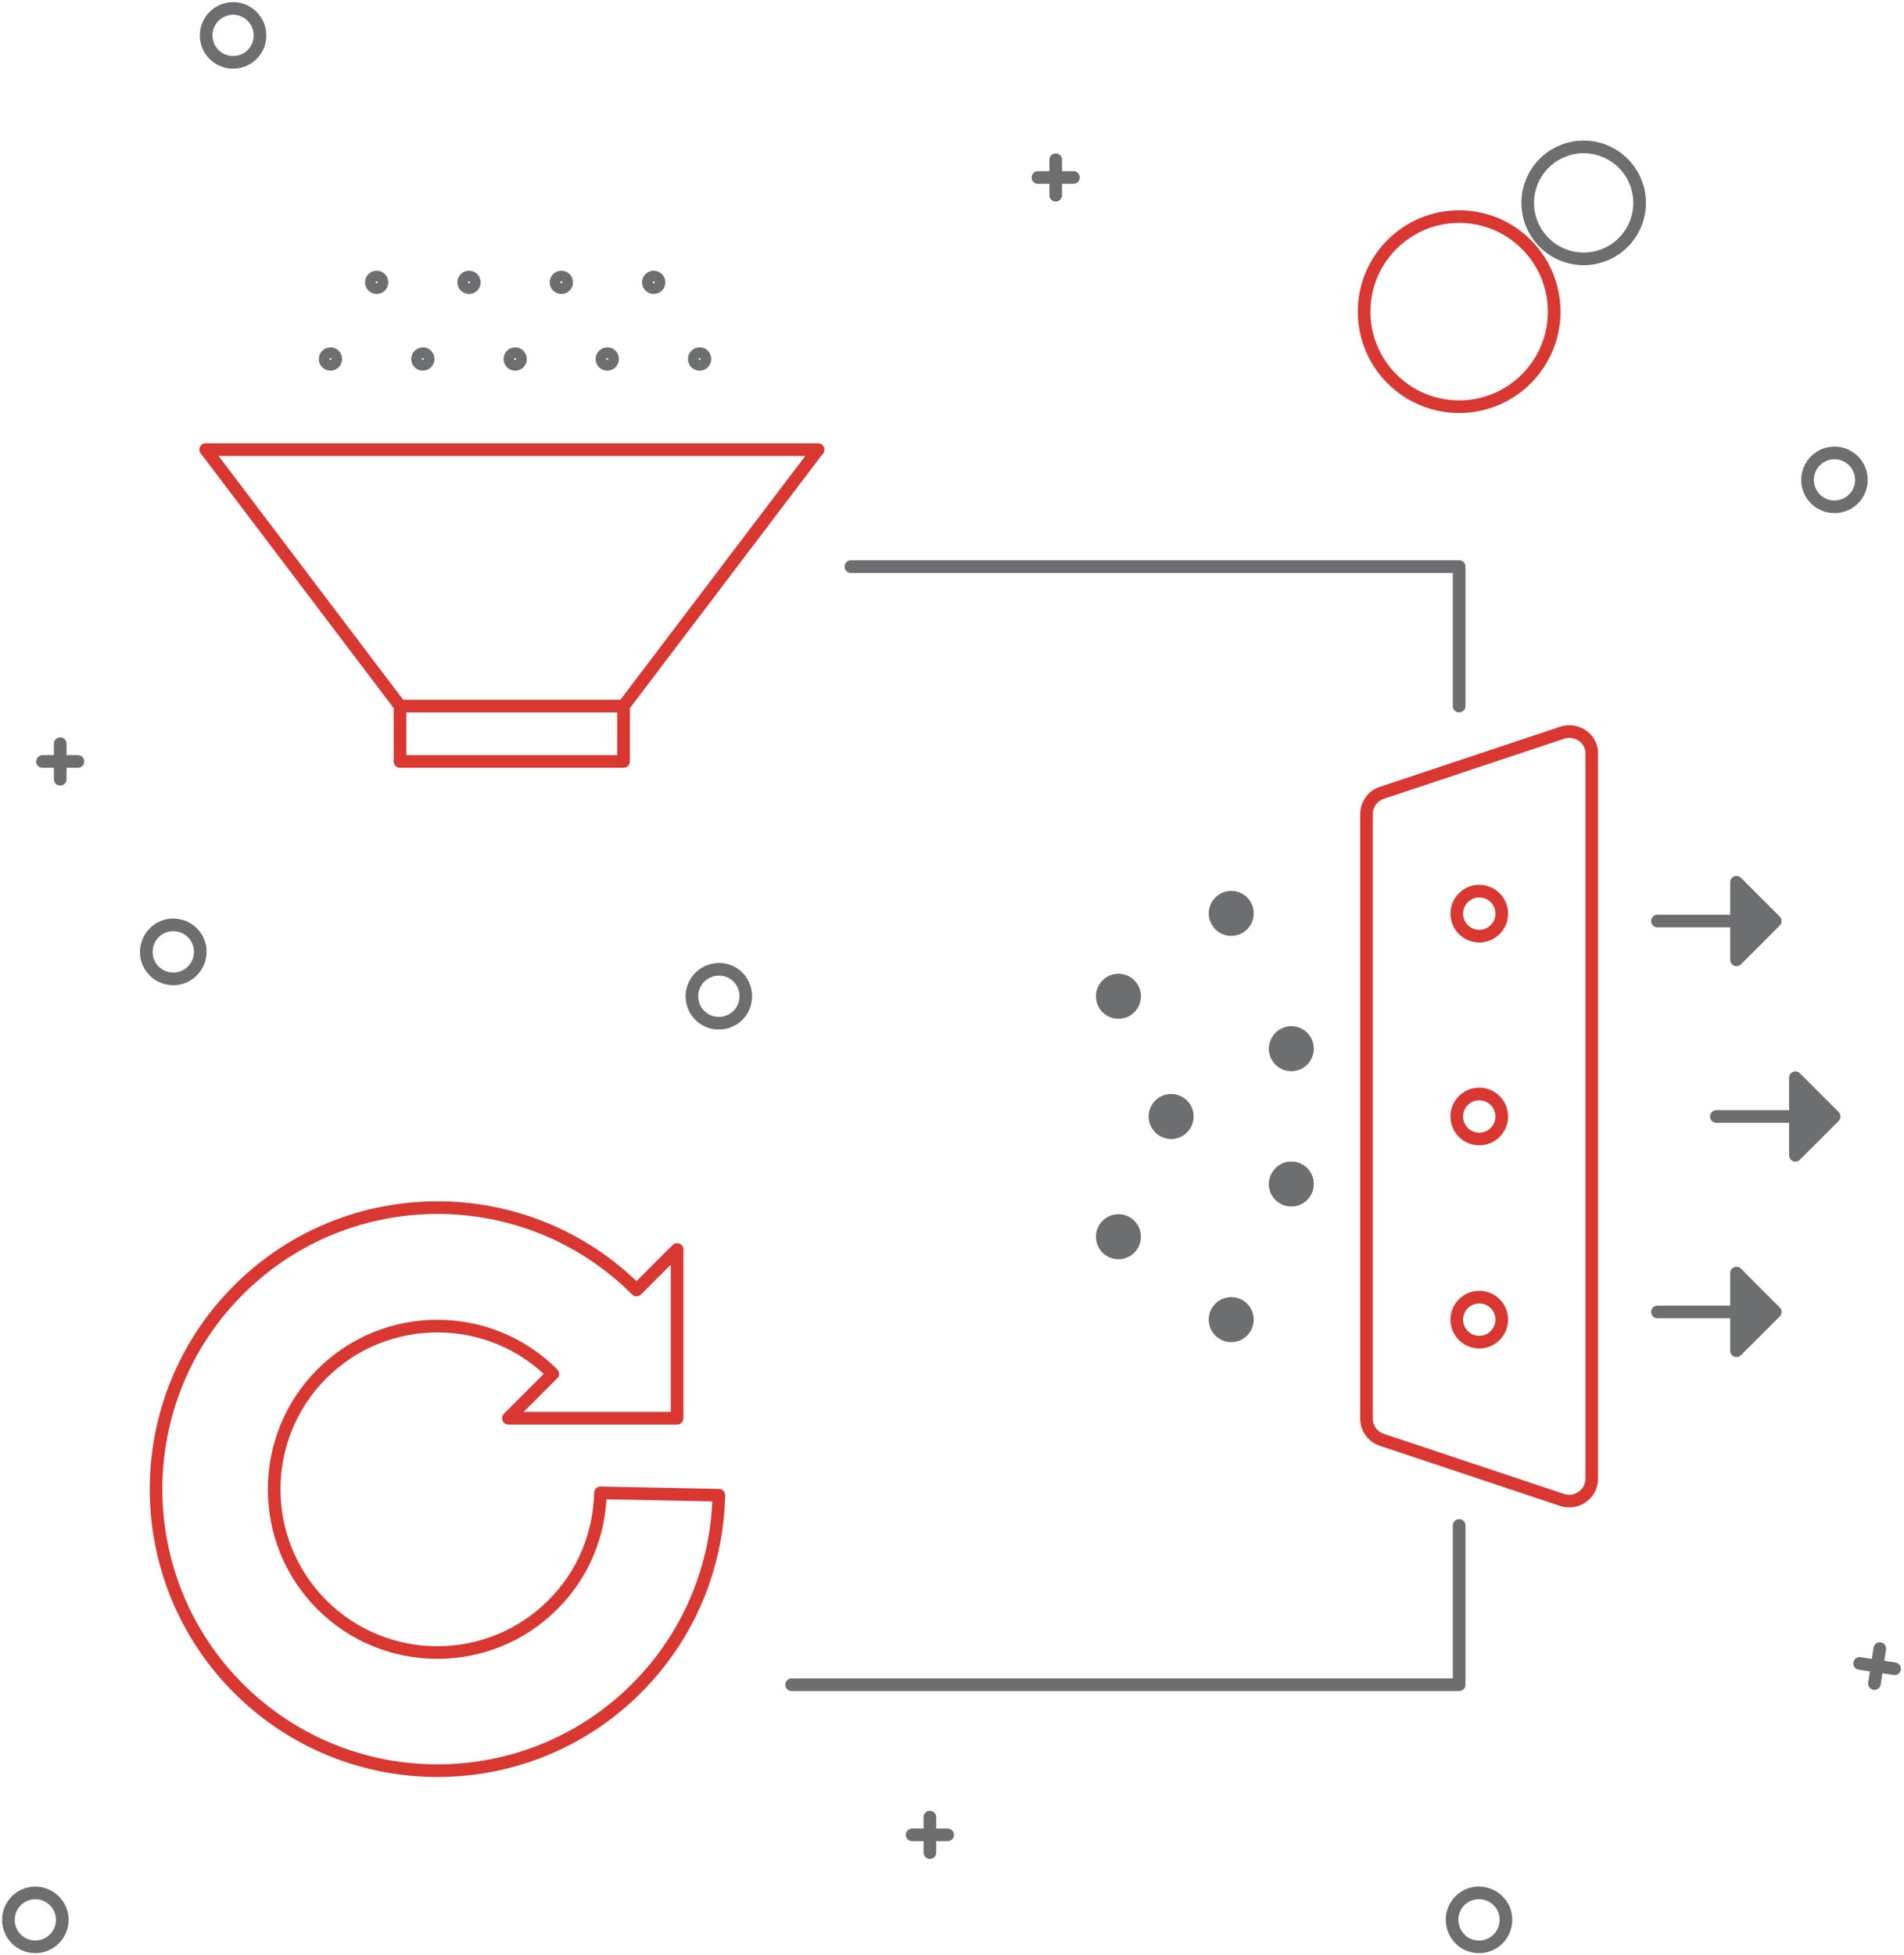 <svg width="226" height="232" viewBox="0 0 226 232" fill="none" xmlns="http://www.w3.org/2000/svg">
<path d="M132.757 115.541C134.232 115.541 135.427 116.735 135.427 118.211C135.427 119.686 134.232 120.881 132.757 120.881C131.281 120.881 130.086 119.686 130.086 118.211C130.086 116.735 131.281 115.541 132.757 115.541Z" fill="#6D6E70"/>
<path d="M146.143 105.703C147.619 105.703 148.813 106.897 148.813 108.373C148.813 109.849 147.619 111.043 146.143 111.043C144.667 111.043 143.473 109.849 143.473 108.373C143.473 106.932 144.667 105.703 146.143 105.703Z" fill="#6D6E70"/>
<path d="M153.275 121.759C154.751 121.759 155.945 122.954 155.945 124.43C155.945 125.905 154.751 127.1 153.275 127.1C151.8 127.1 150.605 125.905 150.605 124.43C150.605 122.989 151.8 121.759 153.275 121.759Z" fill="#6D6E70"/>
<path d="M132.757 144.07C134.232 144.07 135.427 145.265 135.427 146.741C135.427 148.216 134.232 149.411 132.757 149.411C131.281 149.411 130.086 148.216 130.086 146.741C130.086 145.265 131.281 144.07 132.757 144.07Z" fill="#6D6E70"/>
<path d="M146.143 153.908C147.619 153.908 148.813 155.102 148.813 156.578C148.813 158.054 147.619 159.248 146.143 159.248C144.667 159.248 143.473 158.054 143.473 156.578C143.473 155.102 144.667 153.908 146.143 153.908Z" fill="#6D6E70"/>
<path d="M153.275 137.816C154.751 137.816 155.945 139.011 155.945 140.486C155.945 141.962 154.751 143.156 153.275 143.156C151.8 143.156 150.605 141.962 150.605 140.486C150.605 139.046 151.8 137.816 153.275 137.816Z" fill="#6D6E70"/>
<path d="M139.011 129.805C140.486 129.805 141.681 131 141.681 132.475C141.681 133.951 140.486 135.146 139.011 135.146C137.535 135.146 136.34 133.951 136.34 132.475C136.34 131 137.535 129.805 139.011 129.805Z" fill="#6D6E70"/>
<path d="M185.424 86.94L164.027 94.073C162.938 94.424 162.2 95.443 162.2 96.602V168.313C162.2 169.472 162.938 170.491 164.027 170.843L185.424 177.975C187.146 178.537 188.937 177.272 188.937 175.445V89.435C188.973 87.643 187.181 86.378 185.424 86.94ZM175.586 159.248C174.11 159.248 172.916 158.053 172.916 156.578C172.916 155.102 174.11 153.908 175.586 153.908C177.062 153.908 178.256 155.102 178.256 156.578C178.256 158.053 177.062 159.248 175.586 159.248ZM175.586 135.145C174.11 135.145 172.916 133.951 172.916 132.475C172.916 130.999 174.11 129.805 175.586 129.805C177.062 129.805 178.256 130.999 178.256 132.475C178.256 133.951 177.062 135.145 175.586 135.145ZM175.586 111.078C174.11 111.078 172.916 109.883 172.916 108.408C172.916 106.932 174.11 105.737 175.586 105.737C177.062 105.737 178.256 106.932 178.256 108.408C178.256 109.883 177.062 111.078 175.586 111.078Z" stroke="#D93832" stroke-width="1.5" stroke-miterlimit="10" stroke-linecap="round" stroke-linejoin="round"/>
<path d="M206.118 109.286H196.737" stroke="#6D6E70" stroke-width="1.5" stroke-miterlimit="10" stroke-linecap="round" stroke-linejoin="round"/>
<path d="M206.119 113.889L210.721 109.286L206.119 104.684V113.889Z" fill="#6D6E70"/>
<path d="M206.119 113.889L210.721 109.286L206.119 104.684V113.889Z" stroke="#6D6E70" stroke-width="1.5" stroke-miterlimit="10" stroke-linecap="round" stroke-linejoin="round"/>
<path d="M213.111 132.476H203.729" stroke="#6D6E70" stroke-width="1.5" stroke-miterlimit="10" stroke-linecap="round" stroke-linejoin="round"/>
<path d="M213.11 137.078L217.713 132.475L213.11 127.873V137.078Z" fill="#6D6E70"/>
<path d="M213.11 137.078L217.713 132.475L213.11 127.873V137.078Z" stroke="#6D6E70" stroke-width="1.5" stroke-miterlimit="10" stroke-linecap="round" stroke-linejoin="round"/>
<path d="M206.118 155.665H196.737" stroke="#6D6E70" stroke-width="1.5" stroke-miterlimit="10" stroke-linecap="round" stroke-linejoin="round"/>
<path d="M206.119 160.267L210.721 155.665L206.119 151.062V160.267Z" fill="#6D6E70"/>
<path d="M206.119 160.267L210.721 155.665L206.119 151.062V160.267Z" stroke="#6D6E70" stroke-width="1.5" stroke-miterlimit="10" stroke-linecap="round" stroke-linejoin="round"/>
<path d="M97.094 53.351H24.435" stroke="#D93832" stroke-width="1.5" stroke-miterlimit="10" stroke-linecap="round" stroke-linejoin="round"/>
<path d="M24.435 53.351L47.484 83.778H74.011L97.094 53.351" stroke="#D93832" stroke-width="1.5" stroke-miterlimit="10" stroke-linecap="round" stroke-linejoin="round"/>
<path d="M45.34 33.5C45.34 33.149 45.059 32.868 44.708 32.868C44.357 32.868 44.076 33.149 44.076 33.5C44.076 33.852 44.357 34.133 44.708 34.133C45.059 34.133 45.34 33.852 45.34 33.5Z" stroke="#6D6E70" stroke-width="1.5" stroke-miterlimit="10" stroke-linecap="round" stroke-linejoin="round"/>
<path d="M56.303 33.5C56.303 33.149 56.021 32.868 55.67 32.868C55.319 32.868 55.038 33.149 55.038 33.5C55.038 33.852 55.319 34.133 55.67 34.133C56.021 34.133 56.303 33.852 56.303 33.5Z" stroke="#6D6E70" stroke-width="1.5" stroke-miterlimit="10" stroke-linecap="round" stroke-linejoin="round"/>
<path d="M67.265 33.5C67.265 33.149 66.984 32.868 66.632 32.868C66.281 32.868 66 33.149 66 33.5C66 33.852 66.281 34.133 66.632 34.133C66.984 34.133 67.265 33.852 67.265 33.5Z" stroke="#6D6E70" stroke-width="1.5" stroke-miterlimit="10" stroke-linecap="round" stroke-linejoin="round"/>
<path d="M78.227 33.5C78.227 33.149 77.946 32.868 77.594 32.868C77.243 32.868 76.962 33.149 76.962 33.5C76.962 33.852 77.243 34.133 77.594 34.133C77.946 34.133 78.227 33.852 78.227 33.5Z" stroke="#6D6E70" stroke-width="1.5" stroke-miterlimit="10" stroke-linecap="round" stroke-linejoin="round"/>
<path d="M39.86 42.6C39.86 42.951 39.578 43.232 39.227 43.232C38.876 43.232 38.595 42.951 38.595 42.6C38.595 42.249 38.876 41.968 39.227 41.968C39.543 41.932 39.86 42.249 39.86 42.6Z" stroke="#6D6E70" stroke-width="1.5" stroke-miterlimit="10" stroke-linecap="round" stroke-linejoin="round"/>
<path d="M50.822 42.6C50.822 42.951 50.54 43.232 50.189 43.232C49.838 43.232 49.557 42.951 49.557 42.6C49.557 42.249 49.838 41.968 50.189 41.968C50.505 41.932 50.822 42.249 50.822 42.6Z" stroke="#6D6E70" stroke-width="1.5" stroke-miterlimit="10" stroke-linecap="round" stroke-linejoin="round"/>
<path d="M61.783 42.6C61.783 42.951 61.502 43.232 61.151 43.232C60.8 43.232 60.519 42.951 60.519 42.6C60.519 42.249 60.8 41.968 61.151 41.968C61.467 41.932 61.783 42.249 61.783 42.6Z" stroke="#6D6E70" stroke-width="1.5" stroke-miterlimit="10" stroke-linecap="round" stroke-linejoin="round"/>
<path d="M72.711 42.6C72.711 42.951 72.43 43.232 72.078 43.232C71.727 43.232 71.446 42.951 71.446 42.6C71.446 42.249 71.727 41.968 72.078 41.968C72.43 41.932 72.711 42.249 72.711 42.6Z" stroke="#6D6E70" stroke-width="1.5" stroke-miterlimit="10" stroke-linecap="round" stroke-linejoin="round"/>
<path d="M83.673 42.6C83.673 42.951 83.392 43.232 83.041 43.232C82.689 43.232 82.408 42.951 82.408 42.6C82.408 42.249 82.689 41.968 83.041 41.968C83.392 41.932 83.673 42.249 83.673 42.6Z" stroke="#6D6E70" stroke-width="1.5" stroke-miterlimit="10" stroke-linecap="round" stroke-linejoin="round"/>
<path d="M74.01 83.778V90.349H47.483V83.778" stroke="#D93832" stroke-width="1.5" stroke-miterlimit="10" stroke-linecap="round" stroke-linejoin="round"/>
<path d="M85.324 177.413L71.27 177.132C71.165 181.945 69.302 186.759 65.613 190.413C58.059 197.967 45.762 197.967 38.208 190.413C30.654 182.859 30.654 170.562 38.208 163.008C45.762 155.454 58.059 155.454 65.613 163.008L60.343 168.278H80.37V148.251L75.556 153.064C62.521 140.029 41.335 140.029 28.3 153.064C15.265 166.1 15.265 187.286 28.3 200.321C41.335 213.356 62.521 213.356 75.556 200.321C81.881 193.997 85.148 185.74 85.324 177.413Z" stroke="#D93832" stroke-width="1.5" stroke-miterlimit="10" stroke-linecap="round" stroke-linejoin="round"/>
<path d="M173.197 48.256C179.426 48.256 184.475 43.207 184.475 36.978C184.475 30.749 179.426 25.7 173.197 25.7C166.968 25.7 161.918 30.749 161.918 36.978C161.918 43.207 166.968 48.256 173.197 48.256Z" stroke="#D93832" stroke-width="1.5" stroke-miterlimit="10" stroke-linecap="round" stroke-linejoin="round"/>
<path d="M194.112 26.613C195.516 23.225 193.907 19.34 190.519 17.937C187.13 16.533 183.246 18.142 181.842 21.531C180.439 24.919 182.048 28.804 185.436 30.207C188.824 31.611 192.709 30.002 194.112 26.613Z" stroke="#6D6E70" stroke-width="1.5" stroke-miterlimit="10" stroke-linecap="round" stroke-linejoin="round"/>
<path d="M100.995 67.23H173.197V83.778" stroke="#6D6E70" stroke-width="1.5" stroke-miterlimit="10" stroke-linecap="round" stroke-linejoin="round"/>
<path d="M173.197 180.997V199.9H93.967" stroke="#6D6E70" stroke-width="1.5" stroke-miterlimit="10" stroke-linecap="round" stroke-linejoin="round"/>
<path d="M125.308 23.17V18.954" stroke="#6D6E70" stroke-width="1.5" stroke-miterlimit="10" stroke-linecap="round" stroke-linejoin="round"/>
<path d="M123.2 21.062H127.416" stroke="#6D6E70" stroke-width="1.5" stroke-miterlimit="10" stroke-linecap="round" stroke-linejoin="round"/>
<path d="M110.375 219.821V215.605" stroke="#6D6E70" stroke-width="1.5" stroke-miterlimit="10" stroke-linecap="round" stroke-linejoin="round"/>
<path d="M108.267 217.713H112.483" stroke="#6D6E70" stroke-width="1.5" stroke-miterlimit="10" stroke-linecap="round" stroke-linejoin="round"/>
<path d="M7.148 92.456V88.24" stroke="#6D6E70" stroke-width="1.5" stroke-miterlimit="10" stroke-linecap="round" stroke-linejoin="round"/>
<path d="M5.041 90.349H9.257" stroke="#6D6E70" stroke-width="1.5" stroke-miterlimit="10" stroke-linecap="round" stroke-linejoin="round"/>
<path d="M223.124 195.613L222.491 199.759" stroke="#6D6E70" stroke-width="1.5" stroke-miterlimit="10" stroke-linecap="round" stroke-linejoin="round"/>
<path d="M224.881 198.003L220.735 197.37" stroke="#6D6E70" stroke-width="1.5" stroke-miterlimit="10" stroke-linecap="round" stroke-linejoin="round"/>
<path d="M30.865 4.197C30.865 5.989 29.424 7.395 27.668 7.395C25.876 7.395 24.47 5.954 24.47 4.197C24.47 2.441 25.911 1 27.668 1C29.424 1 30.865 2.441 30.865 4.197Z" stroke="#6D6E70" stroke-width="1.5" stroke-miterlimit="10" stroke-linecap="round" stroke-linejoin="round"/>
<path d="M88.522 118.211C88.522 120.002 87.081 121.408 85.324 121.408C83.532 121.408 82.127 119.967 82.127 118.211C82.127 116.454 83.567 115.013 85.324 115.013C87.081 114.978 88.522 116.419 88.522 118.211Z" stroke="#6D6E70" stroke-width="1.5" stroke-miterlimit="10" stroke-linecap="round" stroke-linejoin="round"/>
<path d="M220.945 56.935C220.945 58.727 219.505 60.132 217.748 60.132C215.956 60.132 214.551 58.692 214.551 56.935C214.551 55.178 215.991 53.738 217.748 53.738C219.505 53.738 220.945 55.178 220.945 56.935Z" stroke="#6D6E70" stroke-width="1.5" stroke-miterlimit="10" stroke-linecap="round" stroke-linejoin="round"/>
<path d="M172.389 227.305C172.67 225.548 174.286 224.354 176.043 224.635C177.8 224.916 178.994 226.532 178.713 228.289C178.432 230.046 176.816 231.24 175.059 230.959C173.338 230.713 172.143 229.062 172.389 227.305Z" stroke="#6D6E70" stroke-width="1.5" stroke-miterlimit="10" stroke-linecap="round" stroke-linejoin="round"/>
<path d="M17.408 112.449C17.689 110.692 19.305 109.497 21.062 109.778C22.819 110.059 24.014 111.676 23.733 113.432C23.451 115.189 21.835 116.384 20.078 116.103C18.322 115.857 17.127 114.205 17.408 112.449Z" stroke="#6D6E70" stroke-width="1.5" stroke-miterlimit="10" stroke-linecap="round" stroke-linejoin="round"/>
<path d="M7.395 227.797C7.395 229.554 5.954 230.994 4.197 230.994C2.405 230.994 1 229.554 1 227.797C1 226.005 2.441 224.6 4.197 224.6C5.954 224.6 7.395 226.04 7.395 227.797Z" stroke="#6D6E70" stroke-width="1.5" stroke-miterlimit="10" stroke-linecap="round" stroke-linejoin="round"/>
</svg>
